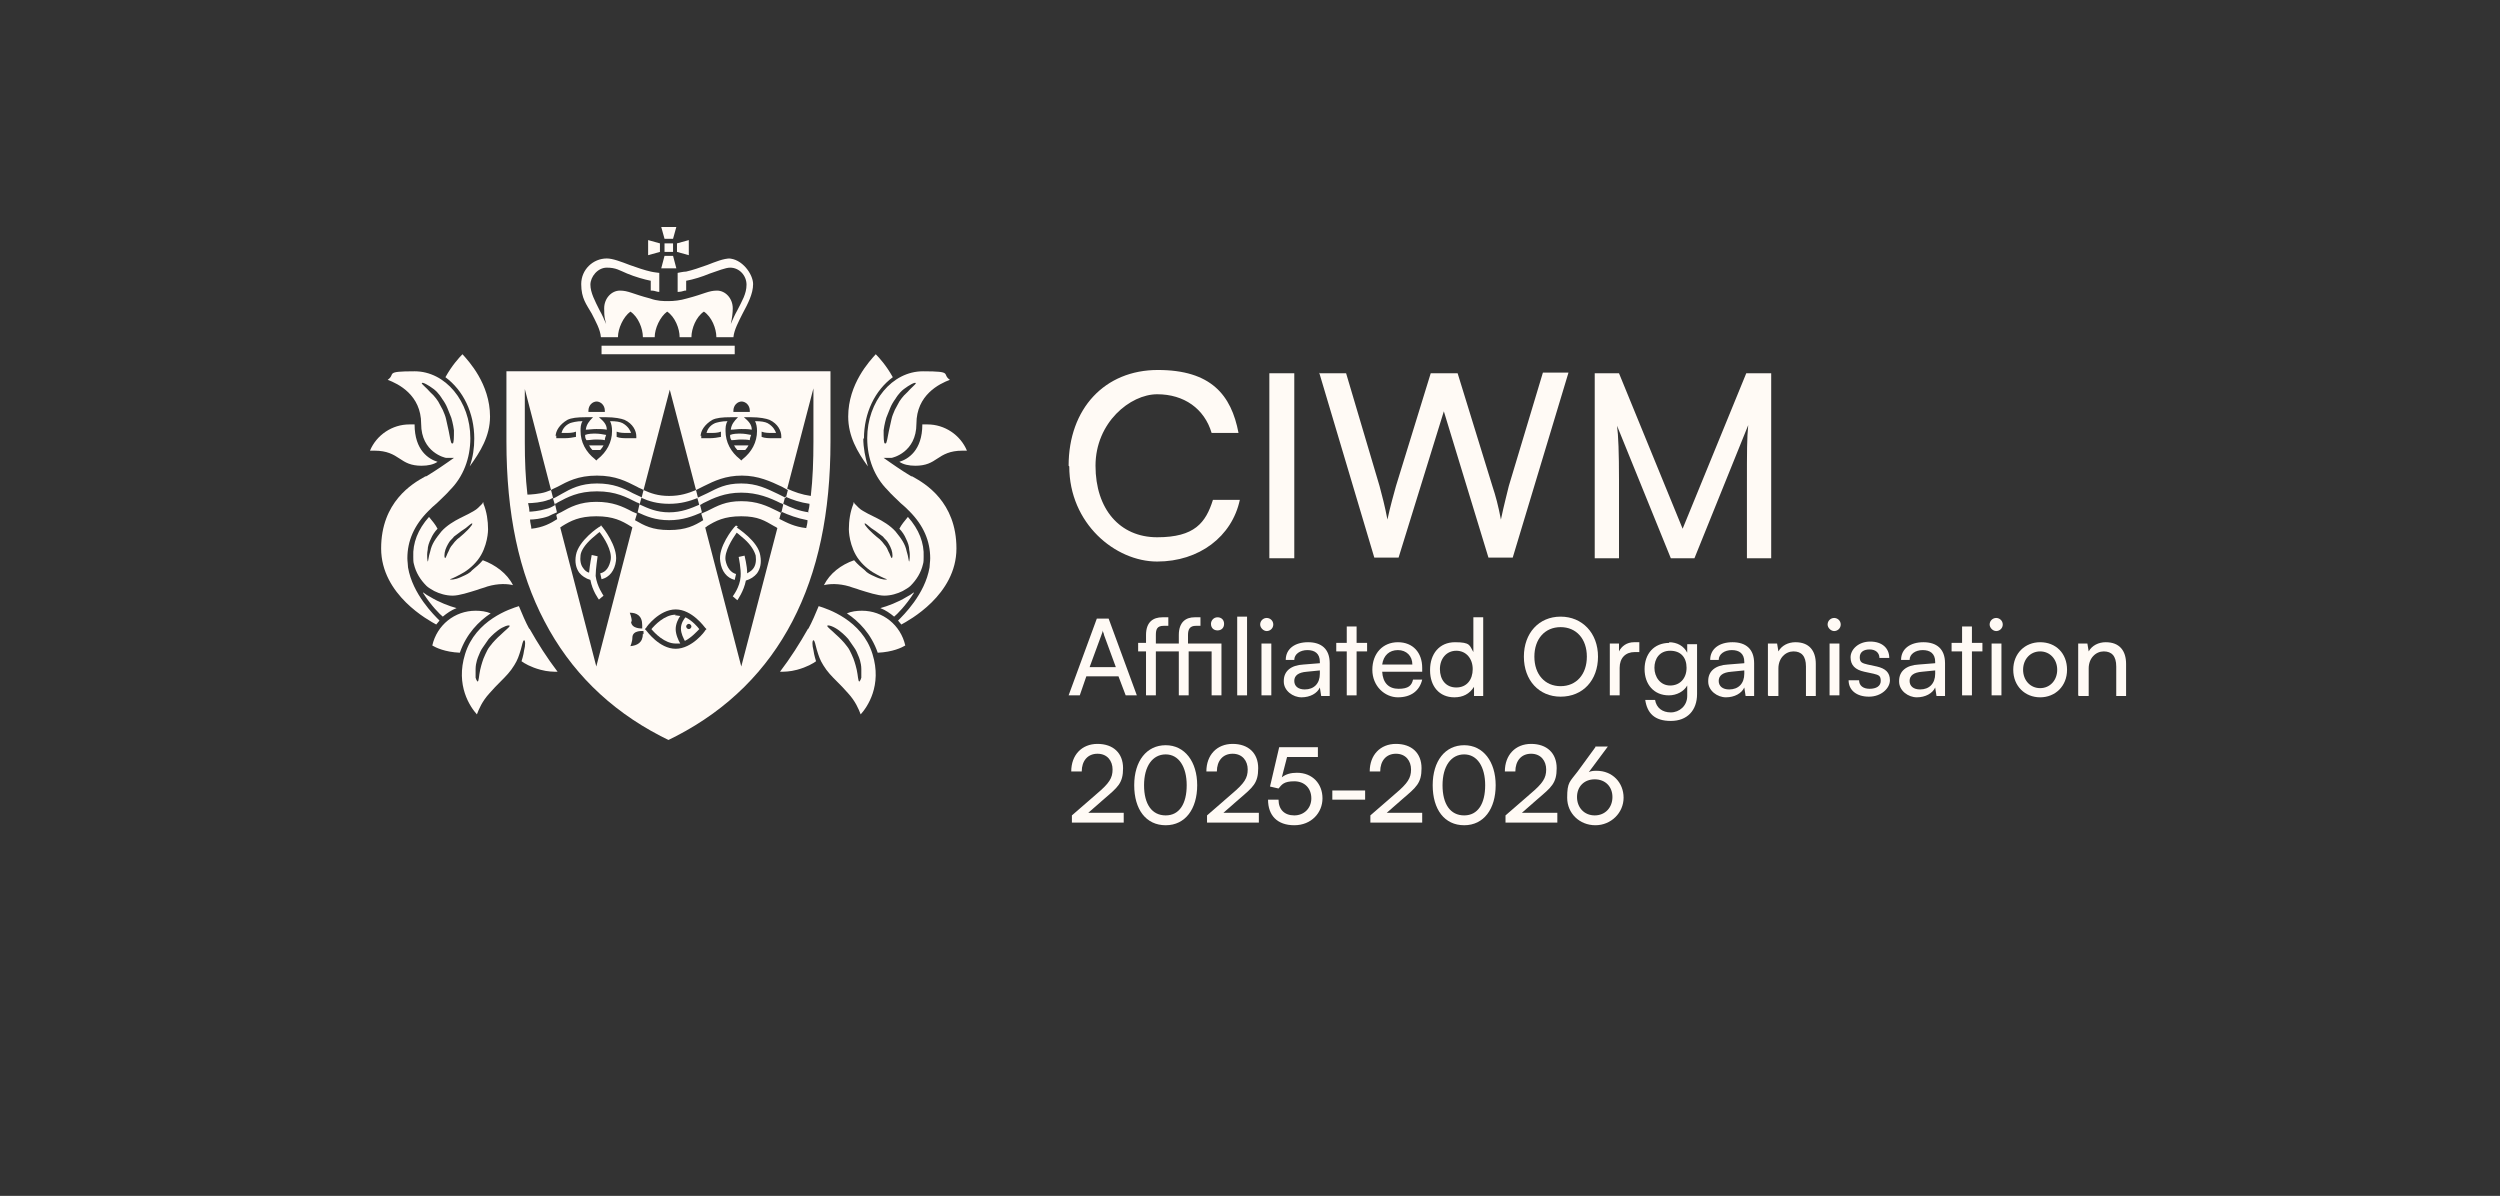 <?xml version="1.0" encoding="UTF-8"?>
<svg id="Layer_1" xmlns="http://www.w3.org/2000/svg" version="1.1" viewBox="0 0 381.1 182.3">
  <rect x="0" y="0" width="381.1" height="182.3" fill="#333333" stroke="none"/>
  <!-- Generator: Adobe Illustrator 29.1.0, SVG Export Plug-In . SVG Version: 2.1.0 Build 142)  -->
  <defs>
    <style>
      .st0 {
        fill: #fffaf5;
      }
    </style>
  </defs>
  <g>
    <rect class="st0" x="101.3" y="37.1" width="1.3" height="1.3"/>
    <polygon class="st0" points="103.2 37.1 103.2 38.4 105 38.9 105 36.6 103.2 37.1"/>
    <polygon class="st0" points="100.6 37.1 98.8 36.6 98.8 38.9 100.6 38.4 100.6 37.1"/>
    <polygon class="st0" points="101.3 36.4 102.6 36.4 103.1 34.6 100.8 34.6 101.3 36.4"/>
    <polygon class="st0" points="101.3 39 100.8 40.9 103.1 40.9 102.6 39 101.3 39"/>
    <rect class="st0" x="91.7" y="52.7" width="20.3" height="1.3"/>
    <path class="st0" d="M71.7,87.2c-.5.4-1.1.6-1.5.8-.9.4-1.6.4-1.6.3,0,0,.6-.2,1.5-.7.4-.2.9-.5,1.4-.9.5-.4.9-.8,1.3-1.3.8-1,1.2-2.2,1.4-3.1.2-.9.2-1.6.2-1.6,0-1.3-.2-2.7-.7-3.9v-.2c0,0-.1,0-.1,0,0,0,0,.1-.1.2-.2.2-.4.4-.6.6-.4.4-.9.6-1.4.9,0,0-.6.3-1.4.7-.8.4-2,1.1-2.8,2-.4.5-.8,1-1.1,1.5-.3.5-.5,1-.6,1.5-.3.9-.3,1.6-.4,1.6,0,0-.2-.8,0-1.8,0-.5.2-1.1.5-1.7.2-.5.6-1.1,1-1.5-.3-.6-.8-1.2-1.3-1.8-1.7,1.9-2.5,4-2.4,6.1,0,.4,0,.8.1,1.1.3,1.3,1,2.4,1.9,3.3.3.3.7.5,1.2.8.8.4,1.8.7,2.8.7s2.5-.5,3.8-.9c.5-.2,1-.3,1.5-.5,1.7-.5,3.1-.4,3.9-.2-.9-1.8-2.7-3.1-4.6-3.8-.6.7-1,1-1.6,1.5M67.9,85.1c-.2,0-.2-.7,0-1.3.2-.6.6-1.2.6-1.2.2-.3.5-.5.7-.8.3-.2.5-.4.8-.6,0,0,.5-.4,1-.7.5-.4.9-.8,1-.7,0,0,0,.2-.2.4-.5.7-1.7,1.7-2.1,2-.3.3-.5.5-.7.8,0,0-.4.4-.6,1-.3.5-.4,1.1-.6,1.1M64.5,90.4c1.2,1.9,2.6,3.3,3,3.6.6-.5,1.3-1,2.1-1.3-1.1-.3-2.7-.9-4-1.7-.4-.2-.7-.4-1.1-.7M80.7,95.9c-.6-1.1-1.1-2.3-1.6-3.5,0,0,0,0,0,0-1.3.4-6.6,2.1-8.2,7.3-1.5,4.8.8,8.1,1.8,9.2.3-.8.8-2,1.9-3.2.6-.7,1.2-1.3,1.7-1.8.8-.8,1.5-1.5,2.1-2.5.5-.8.7-1.4,1-2.4.2-.7.3-1.4.5-1.4.2,0,.2.8,0,1.5-.1.8-.4,1.7-.4,1.7.4.3,1.4.9,2.9,1.3,1.1.3,2,.3,2.6.3-1.6-2.1-3-4.3-4.3-6.6M76.4,96.7c-.7.6-1.3,1.3-1.3,1.3-.3.4-.6.7-.8,1.1-.2.4-.4.8-.6,1.3,0,0-.3.8-.5,1.7-.2.9-.2,1.8-.4,1.8,0,0-.2-.2-.3-.6,0-.4,0-.8,0-1.3,0-1,.4-1.9.4-1.9.2-.5.4-1,.7-1.4.3-.4.6-.9.9-1.3,0,0,.6-.7,1.4-1.3.8-.6,1.7-.9,1.8-.7,0,.2-.7.7-1.3,1.3M72.3,66.8c0,1.5-.2,2.9-.7,4.3,1.6-2.2,3.1-4.6,3.1-7.6,0-5-3.3-8.5-4.2-9.5h0c-.5.5-1.6,1.7-2.6,3.5,2.7,2,4.4,5.4,4.4,9.4M67,94.6c-.8-.8-4.1-4-4.8-8.1,0-.4-.1-.9-.1-1.4h0c0-2.6,1-5,3.2-7.2.4-.4.8-.8,1.3-1.2.7-.7,1.4-1.3,2-2,2-2,3.1-4.8,3.1-7.9,0-5.6-3.8-10.2-8.5-10.2s-2.8.4-4.1,1.3c1.6.6,5.1,2.3,5.1,6.7s3.7,5.2,3.8,5.2h1.2s-1,.7-1,.7c0,0-1.7,1.2-3.2,2.1,0,0-.2,0-.3.1-1.8,1-6.6,3.8-6.6,10.9s7.3,11,8.4,11.6c.2-.2.3-.4.5-.6M68.9,67.6c-.2,0-.3-1-.5-1.9-.2-.9-.4-1.8-.4-1.8-.1-.5-.3-.9-.5-1.4-.2-.4-.5-.9-.7-1.3,0,0-.5-.8-1.2-1.4-.6-.7-1.4-1.3-1.3-1.4.1-.2,1,.3,1.8.9.8.6,1.3,1.5,1.3,1.5.3.4.6.9.8,1.4.2.5.4,1,.6,1.5,0,0,.3,1,.4,1.9,0,1,0,2-.2,2M74.8,93.5c-.7-.3-1.5-.4-2.3-.4-3.2,0-5.9,2.2-6.6,5.3.5.3,1.9,1,4.2,1.1,1-2.9,2.9-4.8,4.7-6M64.2,71c1.1,0,1.9-.2,2.5-.6-1.3-.4-3.5-1.7-3.5-5.7-.3,0-.5,0-.8,0-2.6,0-5,1.6-6,4,.2,0,.4,0,.7,0,1.9,0,2.9.6,3.8,1.2.9.6,1.7,1.1,3.4,1.1"/>
    <path class="st0" d="M132.1,87.2c.5.4,1.1.6,1.5.8.9.4,1.6.4,1.6.3,0,0-.6-.2-1.5-.7-.4-.2-.9-.5-1.4-.9-.5-.4-.9-.8-1.3-1.3-.8-1-1.2-2.2-1.4-3.1-.2-.9-.2-1.6-.2-1.6,0-1.3.2-2.7.7-3.9v-.2c0,0,.1,0,.1,0,0,0,0,.1.1.2.2.2.4.4.6.6.4.4.9.6,1.4.9,0,0,.6.3,1.4.7.8.4,2,1.1,2.8,2,.4.5.8,1,1.1,1.5.3.5.5,1,.6,1.5.3.9.3,1.6.4,1.6,0,0,.2-.8,0-1.8,0-.5-.2-1.1-.5-1.7-.2-.5-.6-1.1-1-1.5.3-.6.8-1.2,1.3-1.8,1.7,1.9,2.5,4,2.4,6.1,0,.4,0,.8-.1,1.1-.3,1.3-1,2.4-1.9,3.3-.3.3-.7.5-1.2.8-.8.4-1.8.7-2.8.7s-2.5-.5-3.8-.9c-.5-.2-1-.3-1.5-.5-1.7-.5-3.1-.4-3.9-.2.9-1.8,2.6-3.1,4.6-3.8.6.7,1,1,1.6,1.5M135.9,85.1c.2,0,.2-.7,0-1.3-.2-.6-.6-1.2-.6-1.2-.2-.3-.5-.5-.7-.8-.3-.2-.5-.4-.8-.6,0,0-.5-.4-1-.7-.5-.4-.9-.8-1-.7,0,0,0,.2.2.4.5.7,1.7,1.7,2.1,2,.3.3.5.5.7.8,0,0,.4.4.6,1,.3.5.4,1.1.6,1.1M139.3,90.4c-1.2,1.9-2.6,3.3-3,3.6-.6-.5-1.3-1-2.1-1.3,1.1-.3,2.7-.9,4-1.7.4-.2.7-.4,1.1-.7M123.2,95.9c.6-1.1,1.1-2.3,1.6-3.5,0,0,0,0,0,0,1.3.4,6.6,2.1,8.2,7.3,1.5,4.8-.8,8.1-1.8,9.2-.3-.8-.8-2-1.9-3.2-.6-.7-1.2-1.3-1.7-1.8-.8-.8-1.5-1.5-2.1-2.5-.5-.8-.7-1.4-1-2.4-.2-.7-.3-1.4-.5-1.4-.2,0-.2.8,0,1.5.1.8.4,1.7.4,1.7-.4.3-1.4.9-2.9,1.3-1.1.3-2,.3-2.6.3,1.6-2.1,3-4.3,4.3-6.6M127.4,96.7c.7.6,1.3,1.3,1.3,1.3.3.4.6.7.8,1.1.2.4.4.8.6,1.3,0,0,.3.8.5,1.7.2.9.2,1.8.4,1.8,0,0,.2-.2.3-.6,0-.4,0-.8,0-1.3,0-1-.4-1.9-.4-1.9-.2-.5-.4-1-.7-1.4-.3-.4-.6-.9-.9-1.3,0,0-.6-.7-1.4-1.3-.8-.6-1.7-.9-1.8-.7,0,.2.7.7,1.3,1.3M131.6,66.8c0,1.5.3,2.9.7,4.3-1.6-2.2-3-4.6-3-7.6,0-5,3.3-8.5,4.2-9.5h0c.5.5,1.6,1.7,2.6,3.5-2.7,2-4.4,5.4-4.4,9.4M136.9,94.6c.8-.8,4.1-4,4.8-8.1,0-.4.1-.9.1-1.4h0c0-2.6-1-5-3.2-7.2-.4-.4-.8-.8-1.3-1.2-.7-.7-1.4-1.3-2-2-2-2-3.1-4.8-3.1-7.9,0-5.6,3.8-10.2,8.5-10.2s2.8.4,4.1,1.3c-1.6.6-5.1,2.3-5.1,6.7s-3.7,5.2-3.8,5.2h-1.2s1,.7,1,.7c0,0,1.7,1.2,3.2,2.1,0,0,.2,0,.3.1,1.8,1,6.6,3.8,6.6,10.9s-7.3,11-8.4,11.6c-.2-.2-.3-.4-.5-.6M135,67.6c.2,0,.3-1,.5-1.9.2-.9.4-1.8.4-1.8.1-.5.3-.9.5-1.4.2-.4.5-.9.7-1.3,0,0,.5-.8,1.2-1.4.6-.7,1.4-1.3,1.3-1.4-.1-.2-1,.3-1.8.9-.8.6-1.3,1.5-1.3,1.5-.3.4-.6.9-.8,1.4-.2.5-.4,1-.6,1.5,0,0-.3,1-.4,1.9,0,1,0,2,.2,2M129.1,93.5c.7-.3,1.5-.4,2.3-.4,3.2,0,5.9,2.2,6.6,5.3-.5.3-1.9,1-4.2,1.1-1-2.9-2.9-4.8-4.7-6M139.6,71c-1.1,0-1.9-.2-2.5-.6,1.3-.4,3.5-1.7,3.5-5.7.3,0,.5,0,.8,0,2.6,0,5,1.6,6,4-.2,0-.4,0-.7,0-1.9,0-2.9.6-3.8,1.2-.9.6-1.7,1.1-3.4,1.1"/>
    <path class="st0" d="M111.3,39.4c-1,0-2.2.5-3.5,1-1.1.4-2.3.8-3.2,1-.4,0-1.3.2-1.3.2v2.9c.4,0,.8-.1,1.1-.2,0,0,.1,0,.2,0v-1.5c1.1-.2,2.4-.6,3.6-1.1,1.2-.4,2.4-.9,3.1-.9,1.4,0,2.5,1.2,2.5,2.6s-.7,2.5-1.4,3.9c-.4.7-.7,1.4-1,2.1.2-.9.3-1.7.3-2.4,0-1.5-1.1-2.7-2.4-2.7s-1.9.5-4.6,1.2c-1,.3-2,.4-2.8.4-.8,0-1.7,0-2.8-.4-2.7-.7-3.3-1.2-4.6-1.2s-2.4,1.2-2.4,2.7.1,1.5.3,2.4c-.3-.7-.6-1.4-1-2.1-.7-1.4-1.4-2.7-1.4-3.9s1.1-2.6,2.5-2.6,1.9.4,3.1.9c1.2.5,2.6.9,3.6,1.1v1.5c0,0,.1,0,.2,0,.4,0,.7.2,1.1.2v-2.9s-.9-.1-1.3-.2c-.9-.2-2.1-.6-3.2-1-1.3-.5-2.6-1-3.5-1-2.1,0-3.9,1.7-3.9,3.9s.8,3.1,1.6,4.5c.6,1.2,1.3,2.4,1.4,3.6h2.6c0-1.3.8-3.1,1.9-3.9,1.2.8,1.9,2.6,1.9,3.9h1.8c0-1.3.8-3.1,1.9-3.9,1.2.8,1.9,2.6,1.9,3.9h1.8c0-1.3.7-3.1,1.9-3.9,1.2.8,1.9,2.6,1.9,3.9h2.6c.1-1.1.8-2.4,1.4-3.6.8-1.5,1.6-3,1.6-4.5s-1.7-3.9-3.8-3.9"/>
    <path class="st0" d="M89.4,67.1h0s0,0,0,0c.5,0,.9-.1,1.4-.1h0c.5,0,1,0,1.4.1h0s0,0,0,0c0-.3.1-.5.2-.8h0s0,0,0,0c-.5-.1-1.1-.2-1.6-.2h0c-.5,0-1.1,0-1.6.2h0s0,0,0,0c0,.3,0,.5.2.8"/>
    <path class="st0" d="M77.2,56.6v10.7c0,11,1.9,20,5.8,27.4,3.9,7.5,9.8,13.4,17.7,17.5l1.2.6,1.2-.6c7.9-4.1,13.8-10,17.7-17.5,3.9-7.5,5.8-16.5,5.8-27.4v-10.7h-49.4ZM113,61.2c.7,0,1.3.6,1.3,1.4s0,.1,0,.2h-2.5c0,0,0-.1,0-.2,0-.8.6-1.4,1.3-1.4M106.8,66.5c0-.8.6-1.8,1.8-2.5.6-.3,1.5-.4,2.8-.4h1.1c-.6.6-1,1.1-1.1,1.9h0s0,0,0,0c.5,0,1-.1,1.6-.1h0c.5,0,1.1,0,1.6.1h0s0,0,0,0c0-.8-.5-1.3-1.2-1.9h1.1c1.3,0,2.3.2,2.8.4,1.3.6,1.8,1.7,1.8,2.5v.3s-.3,0-.3,0c0,0-.4,0-1,0s-1.2,0-1.7-.2c0-.3,0-.5,0-.8.5.2,1.1.2,1.7.2s.3,0,.5,0h0s0,0,0,0c-.1-.3-.4-1-1.3-1.5-.4-.2-1-.3-1.9-.3h0s0,0,0,0c.2.4.3.9.3,1.5,0,1.7-.8,3.2-2.2,4.3l-.2.2-.2-.2c-1.4-1.1-2.2-2.6-2.2-4.3,0-.5,0-1,.3-1.5h0s0,0,0,0c-.9,0-1.6.2-1.9.3-.9.4-1.2,1.1-1.3,1.5h0s0,0,0,0c.2,0,.3,0,.5,0,.6,0,1.2,0,1.7-.2,0,.3,0,.5,0,.8-.5.1-1.1.2-1.7.2s-1,0-1,0h-.3c0,0,0-.4,0-.4ZM90.9,61.2c.7,0,1.3.6,1.3,1.4s0,.1,0,.2h-2.5c0,0,0-.1,0-.2,0-.8.6-1.4,1.3-1.4M84.7,66.5c0-.8.6-1.8,1.8-2.5.6-.3,1.5-.4,2.8-.4h1.1c-.6.6-1,1.1-1.1,1.9h0s0,0,0,0c.5,0,1-.1,1.6-.1h0c.5,0,1.1,0,1.6.1h0s0,0,0,0c0-.8-.5-1.3-1.2-1.9h1.1c1.3,0,2.3.2,2.8.4,1.3.6,1.8,1.7,1.8,2.5v.3s-.3,0-.3,0c0,0-.4,0-1,0s-1.2,0-1.7-.2c0-.3,0-.5,0-.8.5.2,1.1.2,1.7.2s.3,0,.5,0h0s0,0,0,0c-.1-.3-.4-1-1.3-1.5-.4-.2-1-.3-1.9-.3h0s0,0,0,0c.2.4.3.9.3,1.5,0,1.7-.8,3.2-2.2,4.3l-.2.2-.2-.2c-1.4-1.1-2.2-2.6-2.2-4.3,0-.5,0-1,.3-1.5h0s0,0,0,0c-.9,0-1.6.2-1.9.3-.9.4-1.2,1.1-1.3,1.5h0s0,0,0,0c.2,0,.3,0,.5,0,.6,0,1.2,0,1.7-.2,0,.3,0,.5,0,.8-.5.1-1.1.2-1.7.2s-1,0-1,0h-.3c0,0,0-.4,0-.4ZM85,79.1c-1.1.7-2.2,1.3-4,1.5,0-.4-.2-.9-.2-1.4.5,0,1.7-.1,2.8-.5.4-.2.8-.4,1.3-.6l-.3-1.3c.1,0,.3-.1.4-.2,1.5-.8,3.1-1.7,6-1.7s4.5.9,6.1,1.7c.1,0,.3.1.4.2l-.3,1.3c1.3.6,2.7,1.2,4.8,1.2s3.6-.6,5-1.2l-.3-1.2c-1.4.6-2.8,1.2-4.7,1.2s-3.2-.6-4.5-1.2l.3-1.1c-.4-.2-.9-.4-1.3-.6-1.5-.8-3-1.5-5.5-1.5s-4,.8-5.4,1.6c-.4.2-.8.5-1.3.7,0,0,0,0,0,0l.3,1c-.5.3-.9.5-1.4.6-1,.3-2.2.4-2.5.4,0-.4-.1-.9-.2-1.3.6,0,2.1-.1,3.1-.5.2,0,.4-.2.7-.3l-.3-1.2s0,0,0,0c-.3.1-.5.2-.8.3-.9.3-2.4.4-2.8.4-.3-2.6-.4-5.2-.4-8v-8.1l4,15.4c.3-.2.6-.3,1-.5,1.5-.8,3.1-1.7,6-1.7s4.5.9,6.1,1.7c.3.2.7.3,1,.5l-.3,1.2c1.1.5,2.4.9,4.2.9s3.1-.4,4.4-.9l-.3-1.2s0,0,0,0c-1.2.5-2.4.9-4.1.9s-2.8-.4-3.9-.9l4-15.3,4,15.3c.4-.2.8-.4,1.2-.6,1.6-.8,3.3-1.6,5.8-1.6s4.4.9,6.1,1.7c.3.2.6.3.9.5l-.3,1.2c-.4-.2-.8-.4-1.2-.6-1.7-.8-3.2-1.6-5.6-1.6s-3.6.7-5.2,1.5c-.5.2-1,.5-1.5.7,0,0,0,0,0,0l.3,1.1c.2,0,.4-.2.6-.3,1.6-.8,3.3-1.6,5.8-1.6s4.4.8,6,1.6c.1,0,.3.1.4.2l-.3,1.3c-.2-.1-.4-.2-.6-.3-1.6-.8-3.1-1.5-5.5-1.5s-3.6.7-5.2,1.5c-.3.1-.6.3-.9.4,0,0,0,0,0,0l.3,1c-1.3.8-2.6,1.5-5.2,1.5s-3.8-.7-5.2-1.5c0,0,0,0,0,0l.3-1c-.2-.1-.5-.2-.7-.3-1.5-.8-3-1.5-5.5-1.5s-4,.8-5.4,1.6c-.2.1-.5.2-.7.4,0,0,0,0,0,0l.2.9s0,0,0,0M85.4,80.4c0,0,.2-.1.3-.2,1.3-.8,2.6-1.5,5.2-1.5s3.9.7,5.2,1.5c0,0,.2.1.3.2l-5.5,21.2-5.5-21.2ZM98,96.6c0,1.4-.9,1.8-1.9,1.9,0,0,.3-.7.3-1.3,0-1.2,1.7-1,1.7-1,0,0,0,.2,0,.5M96.3,94.7c0-.6-.3-1.3-.3-1.3,1,0,1.9.4,1.9,1.9s0,.5,0,.5c0,0-1.6.1-1.7-1M107.5,96.1c0,.1-2,2.8-4.5,2.8s-4.4-2.7-4.5-2.8l-.2-.2.2-.2c0-.1,2-2.8,4.5-2.8s4.4,2.7,4.5,2.8l.2.2-.2.2ZM113,101.6l-5.5-21.2c.1,0,.2-.1.3-.2,1.3-.8,2.6-1.5,5.2-1.5s3.6.7,5,1.5c.2.1.4.2.5.3l-5.5,21.1ZM122.9,80.5c-1.8-.2-2.9-.8-4.1-1.4l.3-1.1c1.1.5,2.4,1,4,1.3,0,.4-.1.8-.2,1.2M123.3,78.1c-1.5-.2-2.7-.7-3.9-1.3l.3-1.1c1.1.5,2.3.9,3.7,1.1,0,.4-.1.8-.2,1.2M124,67.3c0,2.9-.1,5.7-.4,8.3-1.4-.2-2.5-.6-3.6-1.1l4-15.3v8.1Z"/>
    <path class="st0" d="M113,67.9h0c-.4,0-.7,0-1.1,0h0s0,0,0,0c.1.2.3.5.5.7h0s0,0,0,0c.2,0,.4,0,.6,0h0c.2,0,.4,0,.6,0h0s0,0,0,0c.2-.2.4-.5.5-.7h0s0,0,0,0c-.4,0-.7,0-1.1,0"/>
    <path class="st0" d="M111.5,67.1h0s0,0,0,0c.5,0,.9-.1,1.4-.1h0c.5,0,1,0,1.4.1h0s0,0,0,0c0-.3.1-.5.2-.8h0s0,0,0,0c-.5-.1-1.1-.2-1.6-.2h0c-.5,0-1.1,0-1.6.2h0s0,0,0,0c0,.3,0,.5.2.8"/>
    <path class="st0" d="M112.5,80.3l-.3-.2-.3.3c-.1.1-2.5,3-2.1,5.2.2,1.5,1,2.5,2.2,2.8l.2-.9c-.8-.2-1.4-1-1.6-2.1-.2-1.3,1-3.2,1.7-4.2.3.2.7.6,1.2,1,1,.9,1.5,1.8,1.7,2.5.1.8,0,1.5-.4,2-.2.3-.6.5-.9.7,0-1.2-.4-2.6-.4-2.7l-.9.2s.4,1.9.3,3c-.1,1.6-1.2,3-1.2,3l.7.6c0,0,1-1.4,1.3-3,.7-.2,1.3-.6,1.7-1.1.5-.7.7-1.6.5-2.7-.3-2.2-3.5-4.2-3.6-4.3"/>
    <path class="st0" d="M90.9,67.9h0c-.4,0-.7,0-1.1,0h0s0,0,0,0c.1.2.3.5.5.7h0s0,0,0,0c.2,0,.4,0,.6,0h0c.2,0,.4,0,.6,0h0s0,0,0,0c.2-.2.4-.5.5-.7h0s0,0,0,0c-.4,0-.7,0-1.1,0"/>
    <path class="st0" d="M104.5,94.1c-.2.2-.7.9-.7,1.7s.4,1.5.6,1.9c1-.5,1.8-1.4,2.2-1.8-.3-.4-1.1-1.3-2.1-1.8M105,95.9c-.2,0-.4-.2-.4-.4s.2-.4.4-.4.4.2.4.4-.2.4-.4.4"/>
    <path class="st0" d="M103,93.7c-1.7,0-3.2,1.6-3.7,2.2.5.6,2,2.2,3.7,2.2s.5,0,.7,0c-.3-.5-.7-1.4-.7-2.2s.4-1.6.7-2c-.2,0-.5-.1-.8-.1"/>
    <path class="st0" d="M91.7,80.1l-.3.2c-.1,0-3.2,2.1-3.6,4.3-.2,1.1,0,2,.5,2.7.4.5,1,.9,1.7,1.1.3,1.7,1.3,3,1.3,3l.7-.6s-1-1.4-1.2-3c0-1.1.3-2.9.3-3l-.9-.2c0,0-.3,1.5-.4,2.7-.4-.1-.7-.4-.9-.7-.4-.5-.5-1.2-.4-2,.1-.7.7-1.6,1.7-2.5.5-.4.9-.8,1.2-1,.7.9,1.9,2.8,1.7,4.2-.2,1.1-.7,1.9-1.6,2.1l.2.9c1.2-.3,2-1.3,2.2-2.8.3-2.2-2-5.1-2.1-5.2l-.3-.3Z"/>
  </g>
  <g>
    <path class="st0" d="M162.9,71c0-8.7,5.5-14.6,13.6-14.6s11.2,3.8,12.3,9.6h-4.1c-1.1-3.7-4.2-5.9-8.3-5.9s-9.4,4.3-9.4,10.9,3.7,10.9,9.4,10.9,7.4-2.2,8.5-5.7h4.1c-1.2,5.6-6.2,9.4-12.6,9.4s-13.4-5.8-13.4-14.5Z"/>
    <path class="st0" d="M197.3,85.1h-3.8v-28.2h3.8v28.2Z"/>
    <path class="st0" d="M201.2,56.9h4l5.1,17.2c.4,1.5.8,3,1.2,5.1.5-2.3.9-3.6,1.3-5.1l5.3-17.2h4.1l5.3,17.2c.5,1.5.9,3,1.3,5.1.5-2.4.9-3.8,1.2-5.1l5.2-17.3h3.9l-8.5,28.2h-3.7l-6.8-22.3-6.9,22.3h-3.7l-8.4-28.2Z"/>
    <path class="st0" d="M243.1,85.1v-28.2h3.7l9.7,23.7,9.7-23.7h3.8v28.2h-3.7v-11.1c0-5.3,0-7.2.2-9.2l-8.2,20.3h-3.6l-8.2-20.2c.2,1.4.3,4.2.3,8.2v12h-3.7Z"/>
  </g>
  <g>
    <path class="st0" d="M162.9,106l4.3-11.7h1.8l4.3,11.7h-1.7l-1.1-2.9h-4.9l-1,2.9h-1.7ZM166.1,101.7h4l-1.8-4.9c0-.2-.2-.5-.2-.7,0,.2-.1.4-.2.7l-1.8,4.9Z"/>
    <path class="st0" d="M174.7,98.1v-1.3c0-2,1.1-2.7,2.5-2.7s.6,0,.9,0v1.3h-.7c-1,0-1.2.5-1.2,1.4v1.3h3.5v-1.3c0-2,1.1-2.7,2.4-2.7s.6,0,.9,0v1.3h-.7c-.9,0-1.2.5-1.2,1.4v1.3h5.1v7.9h-1.5v-6.7h-3.5v6.7h-1.5v-6.7h-3.5v6.7h-1.5v-6.7h-1.2v-1.3h1.2ZM184.6,95.1c0-.5.4-1,1-1s1,.4,1,1-.4,1-1,1-1-.4-1-1Z"/>
    <path class="st0" d="M188.6,106v-12h1.5v12h-1.5Z"/>
    <path class="st0" d="M192.1,95.2c0-.6.5-1,1-1s1,.4,1,1-.5,1-1,1-1-.5-1-1ZM192.3,98.1h1.5v7.9h-1.5v-7.9Z"/>
    <path class="st0" d="M195.7,103.8c0-1.5,1.1-2.4,3-2.5l2.5-.2v-.2c0-1.3-.8-1.8-1.9-1.8s-2,.6-2,1.5h-1.3c0-1.7,1.4-2.7,3.4-2.7s3.3,1,3.3,3.2v5h-1.3l-.2-1.3c-.4.9-1.5,1.5-2.8,1.5s-2.7-1-2.7-2.4ZM201.2,102.6v-.4l-2,.2c-1.3.1-1.9.6-1.9,1.4s.6,1.3,1.6,1.3c1.4,0,2.3-.9,2.3-2.4Z"/>
    <path class="st0" d="M205.3,106v-6.7h-1.6v-1.3h1.6v-2.5h1.5v2.5h1.6v1.3h-1.6v6.7h-1.5Z"/>
    <path class="st0" d="M209.2,102.1c0-2.5,1.6-4.2,3.9-4.2s3.7,1.6,3.7,3.9v.6h-6.1c.1,1.7,1,2.6,2.5,2.6s2-.5,2.2-1.4h1.4c-.4,1.7-1.7,2.7-3.7,2.7s-3.9-1.7-3.9-4.2ZM210.7,101.3h4.6c0-1.3-.9-2.2-2.2-2.2s-2.2.8-2.4,2.2Z"/>
    <path class="st0" d="M218,102.1c0-2.4,1.4-4.2,3.8-4.2s2.2.5,2.8,1.5v-5.3h1.5v12h-1.4v-1.4c-.7,1.1-1.7,1.6-3,1.6-2.3,0-3.7-1.7-3.7-4.1ZM224.5,102c0-1.6-1-2.8-2.5-2.8s-2.5,1.2-2.5,2.8.9,2.8,2.5,2.8,2.5-1.2,2.5-2.8Z"/>
    <path class="st0" d="M237.9,106.2c-3.3,0-5.6-2.5-5.6-6.1s2.3-6.1,5.6-6.1,5.7,2.5,5.7,6.1-2.3,6.1-5.7,6.1ZM237.9,95.6c-2.4,0-4,1.8-4,4.5s1.6,4.5,4,4.5,4-1.8,4-4.5-1.6-4.5-4-4.5Z"/>
    <path class="st0" d="M249.9,99.4h-.7c-1.4,0-2.3.9-2.3,2.4v4.2h-1.5v-7.9h1.4v1.2c.4-.8,1.2-1.4,2.3-1.4s.5,0,.8,0v1.4Z"/>
    <path class="st0" d="M254.4,97.9c1.3,0,2.3.6,2.8,1.6v-1.3h1.5v7.6c0,2.5-1.5,4.1-4,4.1s-3.6-1.2-3.9-3.2h1.5c.2,1.2,1.1,1.9,2.4,1.9s2.5-1,2.5-2.5v-1.6c-.5.9-1.6,1.5-2.8,1.5-2.3,0-3.7-1.7-3.7-4s1.4-4,3.8-4ZM254.6,104.5c1.5,0,2.5-1.1,2.5-2.7s-.9-2.6-2.5-2.6-2.4,1.2-2.4,2.6.9,2.7,2.4,2.7Z"/>
    <path class="st0" d="M260.4,103.8c0-1.5,1.1-2.4,3-2.5l2.5-.2v-.2c0-1.3-.8-1.8-1.9-1.8s-2,.6-2,1.5h-1.3c0-1.7,1.4-2.7,3.4-2.7s3.3,1,3.3,3.2v5h-1.3l-.2-1.3c-.4.9-1.5,1.5-2.8,1.5s-2.7-1-2.7-2.4ZM265.9,102.6v-.4l-2,.2c-1.3.1-1.9.6-1.9,1.4s.6,1.3,1.6,1.3c1.4,0,2.3-.9,2.3-2.4Z"/>
    <path class="st0" d="M269.5,106v-7.9h1.4l.2,1.2c.5-.9,1.5-1.4,2.6-1.4,2.1,0,3.1,1.3,3.1,3.3v4.9h-1.5v-4.5c0-1.6-.7-2.3-1.9-2.3s-2.3,1-2.3,2.6v4.2h-1.5Z"/>
    <path class="st0" d="M278.6,95.2c0-.6.5-1,1-1s1,.4,1,1-.5,1-1,1-1-.5-1-1ZM278.9,98.1h1.5v7.9h-1.5v-7.9Z"/>
    <path class="st0" d="M283.4,103.7c0,.8.6,1.3,1.6,1.3s1.7-.4,1.7-1.2-.3-.9-1.1-1.1l-1.4-.3c-1.4-.3-2.1-1-2.1-2.2s1.2-2.4,3-2.4,2.9,1,2.9,2.5h-1.5c0-.8-.6-1.3-1.5-1.3s-1.5.4-1.5,1.2.4.9,1.2,1.1l1.4.3c1.3.3,2,.9,2,2.1s-1.3,2.5-3.2,2.5-3.1-1-3.1-2.5h1.5Z"/>
    <path class="st0" d="M289.5,103.8c0-1.5,1.1-2.4,3-2.5l2.5-.2v-.2c0-1.3-.8-1.8-1.9-1.8s-2,.6-2,1.5h-1.3c0-1.7,1.4-2.7,3.4-2.7s3.3,1,3.3,3.2v5h-1.3l-.2-1.3c-.4.9-1.5,1.5-2.8,1.5s-2.7-1-2.7-2.4ZM295,102.6v-.4l-2,.2c-1.3.1-1.9.6-1.9,1.4s.6,1.3,1.6,1.3c1.4,0,2.3-.9,2.3-2.4Z"/>
    <path class="st0" d="M299.1,106v-6.7h-1.6v-1.3h1.6v-2.5h1.5v2.5h1.6v1.3h-1.6v6.7h-1.5Z"/>
    <path class="st0" d="M303.3,95.2c0-.6.5-1,1-1s1,.4,1,1-.5,1-1,1-1-.5-1-1ZM303.6,98.1h1.5v7.9h-1.5v-7.9Z"/>
    <path class="st0" d="M311,97.9c2.4,0,4.1,1.7,4.1,4.2s-1.8,4.2-4.1,4.2-4.1-1.7-4.1-4.2,1.8-4.2,4.1-4.2ZM311,104.9c1.5,0,2.6-1.2,2.6-2.8s-1.1-2.8-2.6-2.8-2.6,1.2-2.6,2.8,1.1,2.8,2.6,2.8Z"/>
    <path class="st0" d="M316.8,106v-7.9h1.4l.2,1.2c.5-.9,1.5-1.4,2.6-1.4,2.1,0,3.1,1.3,3.1,3.3v4.9h-1.5v-4.5c0-1.6-.7-2.3-1.9-2.3s-2.3,1-2.3,2.6v4.2h-1.5Z"/>
    <path class="st0" d="M163.4,125.5v-1.2l3.8-3.3c1.9-1.6,2.4-2.4,2.4-3.7s-.8-2.4-2.3-2.4-2.4,1.1-2.4,2.7h-1.6c0-2.5,1.6-4.2,4-4.2s3.9,1.4,3.9,3.7-.8,2.9-2.9,4.7l-2.4,2.1h5.4v1.5h-7.9Z"/>
    <path class="st0" d="M177.7,113.6c2.9,0,4.8,2.5,4.8,6.1s-1.8,6.1-4.8,6.1-4.8-2.4-4.8-6.1,1.9-6.1,4.8-6.1ZM177.7,124.3c2.1,0,3.2-1.8,3.2-4.6s-1.2-4.7-3.2-4.7-3.3,1.8-3.3,4.7,1.2,4.6,3.3,4.6Z"/>
    <path class="st0" d="M184,125.5v-1.2l3.8-3.3c1.9-1.6,2.4-2.4,2.4-3.7s-.8-2.4-2.3-2.4-2.4,1.1-2.4,2.7h-1.6c0-2.5,1.6-4.2,4-4.2s3.9,1.4,3.9,3.7-.8,2.9-2.9,4.7l-2.4,2.1h5.4v1.5h-7.9Z"/>
    <path class="st0" d="M193.3,121.9h1.6c0,1.5.9,2.4,2.4,2.4s2.6-1.1,2.6-2.6-1-2.6-2.6-2.6-1.9.5-2.4,1.1l-1.3-.3,1.4-6h5.9v1.5h-4.7l-.8,3.1c.6-.5,1.4-.7,2.3-.7,2.4,0,3.9,1.7,3.9,3.9s-1.7,4.1-4.3,4.1-4-1.5-4-3.9Z"/>
    <path class="st0" d="M203.1,120.5h5v1.4h-5v-1.4Z"/>
    <path class="st0" d="M208.9,125.5v-1.2l3.8-3.3c1.9-1.6,2.4-2.4,2.4-3.7s-.8-2.4-2.3-2.4-2.4,1.1-2.4,2.7h-1.6c0-2.5,1.6-4.2,4-4.2s3.9,1.4,3.9,3.7-.8,2.9-2.9,4.7l-2.4,2.1h5.4v1.5h-7.9Z"/>
    <path class="st0" d="M223.2,113.6c2.9,0,4.8,2.5,4.8,6.1s-1.8,6.1-4.8,6.1-4.8-2.4-4.8-6.1,1.9-6.1,4.8-6.1ZM223.2,124.3c2.1,0,3.2-1.8,3.2-4.6s-1.2-4.7-3.2-4.7-3.3,1.8-3.3,4.7,1.2,4.6,3.3,4.6Z"/>
    <path class="st0" d="M229.5,125.5v-1.2l3.8-3.3c1.9-1.6,2.4-2.4,2.4-3.7s-.8-2.4-2.3-2.4-2.4,1.1-2.4,2.7h-1.6c0-2.5,1.6-4.2,4-4.2s3.9,1.4,3.9,3.7-.8,2.9-2.9,4.7l-2.4,2.1h5.4v1.5h-7.9Z"/>
    <path class="st0" d="M243.2,113.8h1.9l-2.9,3.9c.4-.2.8-.2,1.2-.2,2.4,0,4.1,1.8,4.1,4.1s-1.9,4.2-4.3,4.2-4.3-1.8-4.3-4.2.4-2.4,1.6-4l2.7-3.7ZM243.1,124.3c1.6,0,2.7-1.2,2.7-2.8s-1.1-2.7-2.7-2.7-2.7,1.1-2.7,2.7,1.1,2.8,2.7,2.8Z"/>
  </g>
</svg>